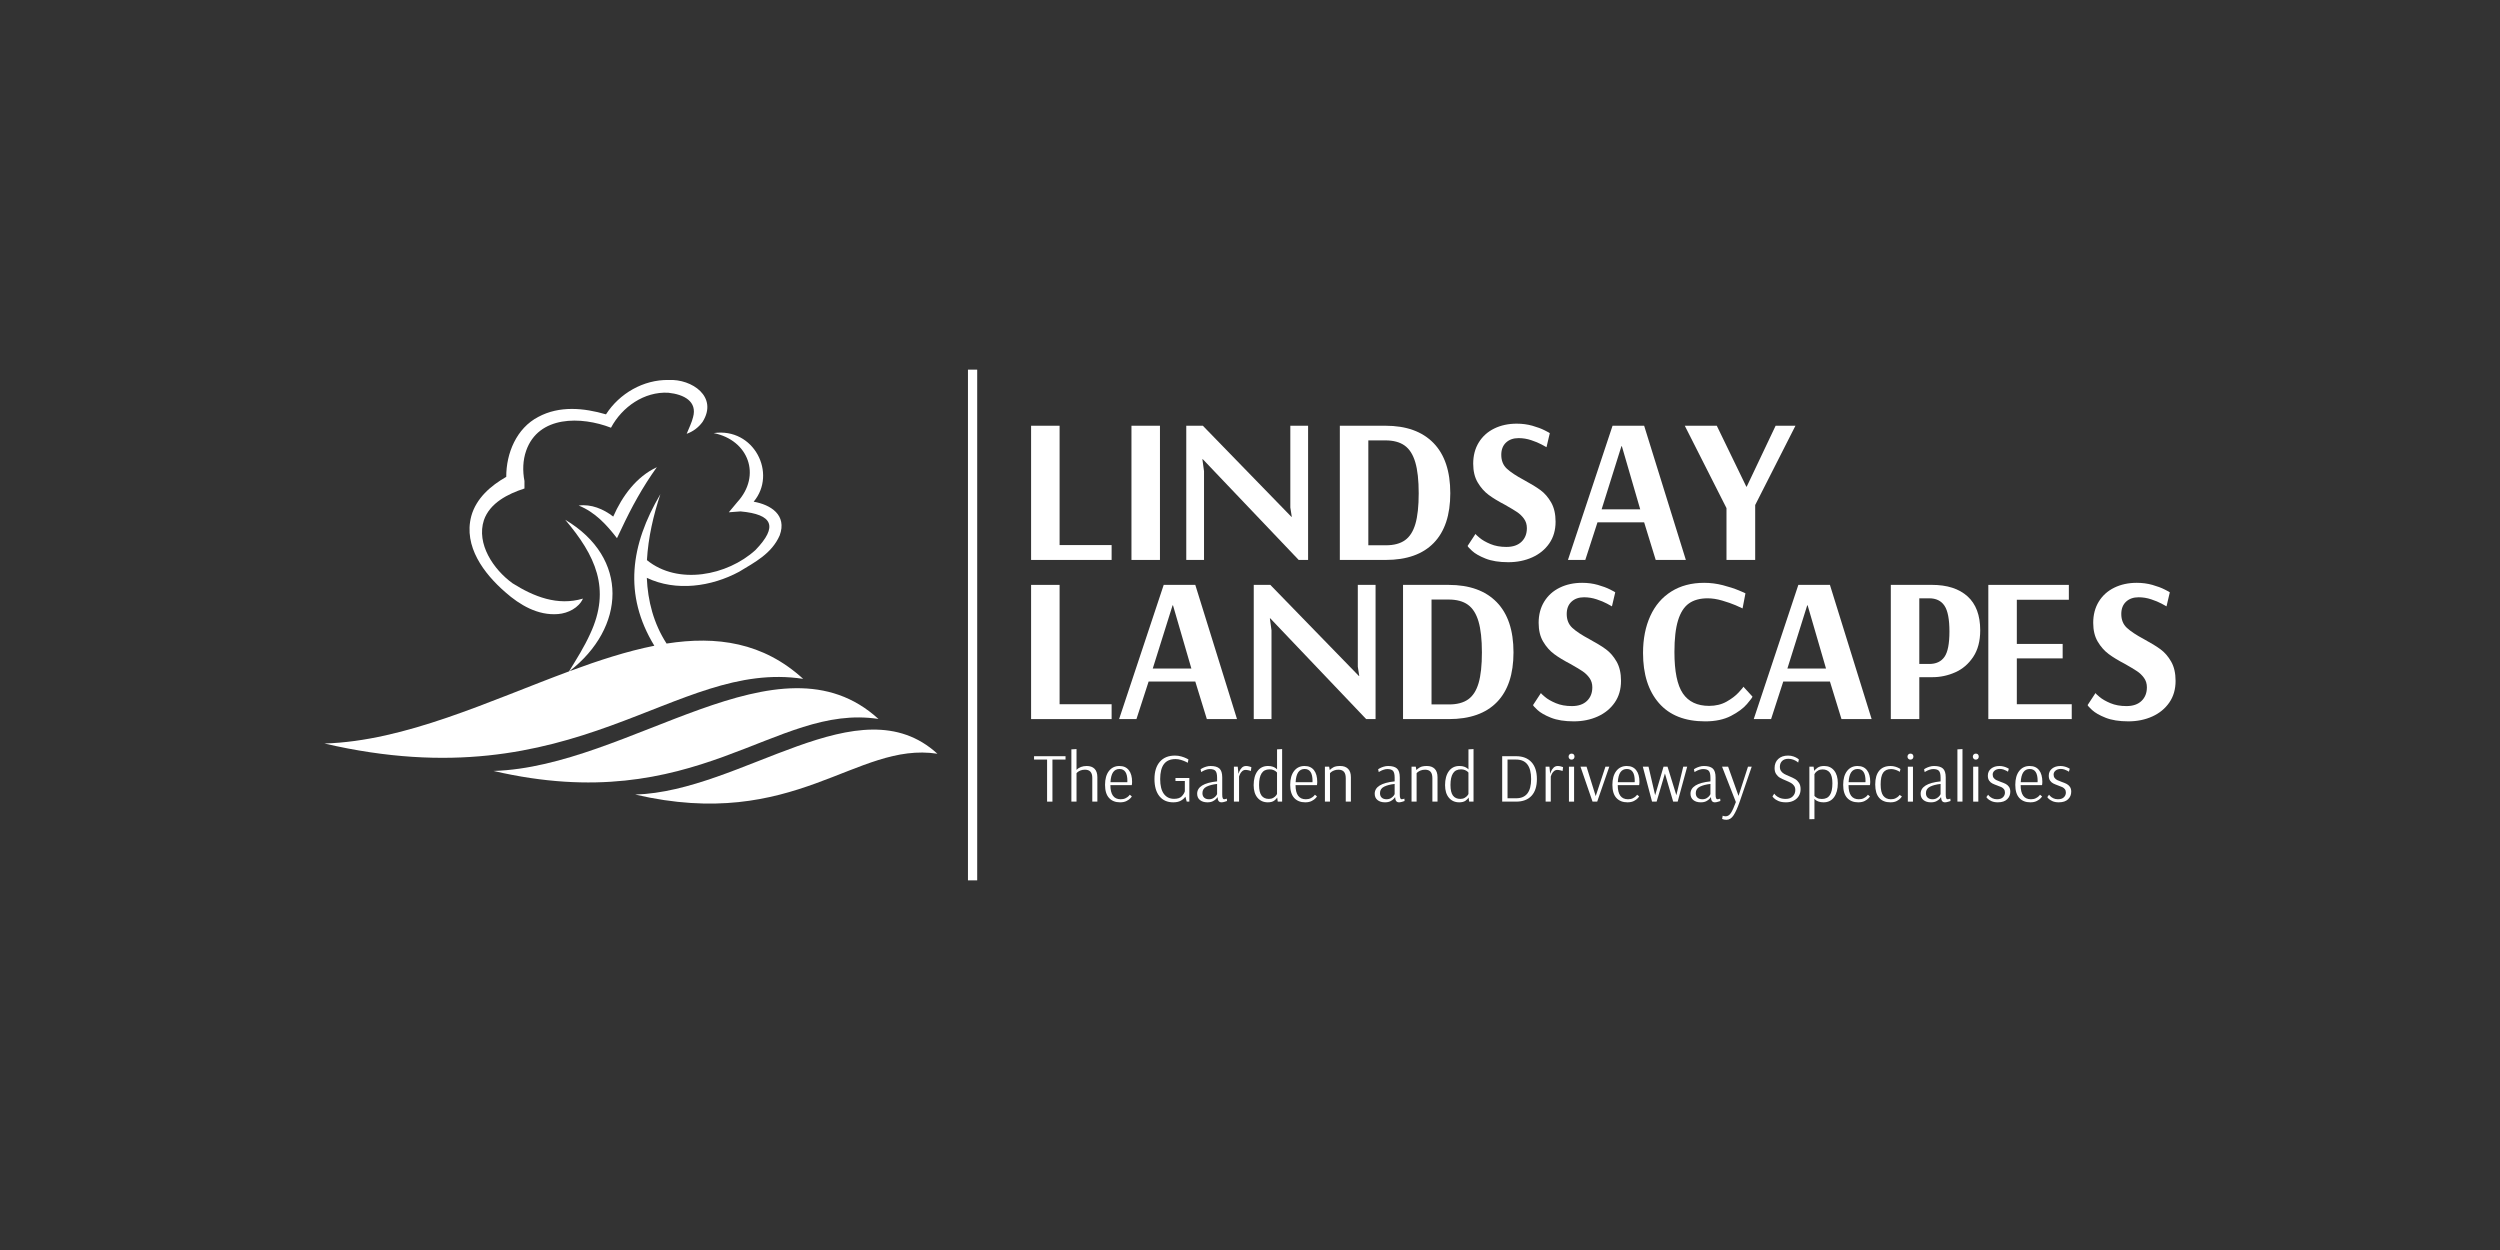 <svg xmlns="http://www.w3.org/2000/svg" id="uuid-238baed8-664b-4fdf-8135-c924ee48a274" viewBox="0 0 500 250"><rect x="0" y="0" width="500" height="250" fill="#333333" stroke="none"/><path d="M160.633,135.773c-7.989-7.3-17.269-8.631-27.317-7.061-2.602-4.023-3.757-8.527-3.953-13.145,5.839,2.781,12.904,1.779,18.465-1.217,3.139-1.903,6.511-3.621,8.109-7.263,1.514-4.094-1.811-6.148-5.203-6.748,4.722-5.63,.063-14.888-8-13.72,6.985,1.399,9.593,8.478,4.738,13.788l-1.709,2.049,2.35-.174c6.428,.592,7.552,2.986,2.978,7.727-5.633,5.128-15.509,7.066-21.705,2.019,.255-4.487,1.293-8.994,2.693-13.191-5.962,10.094-7.43,20.12-1.212,30.312-5.476,1.088-11.163,2.944-16.978,5.096,11.223-8.69,12.021-22.65-.846-30.293,6.018,7.106,9.213,13.801,4.987,22.83-1.155,2.549-2.678,4.984-4.23,7.496-15.901,5.89-32.762,13.951-48.917,14.424,50.717,11.791,69.896-16.905,95.751-12.928Z" style="fill:#fff;"></path><path d="M175.692,143.793c-19.878-18.164-49.695,9.596-76.999,10.396,40.784,9.482,56.207-13.595,76.999-10.396Z" style="fill:#fff;"></path><path d="M127.035,158.911c32.018,7.444,44.125-10.673,60.449-8.162-15.606-14.26-39.013,7.534-60.449,8.162Z" style="fill:#fff;"></path><rect x="193.592" y="73.928" width="1.847" height="102.144" style="fill:#fff;"></rect><path d="M101.076,118.45c2.879,2.545,6.502,4.699,10.556,4.36,1.983-.162,4.117-1.235,4.961-3.09-5.07,1.512-9.851-.395-14.093-3.07-3.796-2.747-7.275-7.87-5.714-12.639,1.201-3.428,4.793-5.24,8.107-6.311v-1.496c-.394-2.028-.328-4.138,.331-6.04,2.47-7.096,11.03-6.928,16.974-4.619,2.222-4.172,6.653-7.254,11.447-6.999,3.173,.325,5.848,1.753,4.963,4.902-.239,1.026-.78,2.086-1.274,3.313,1.246-.442,2.335-1.225,3.175-2.374,3.172-5.031-2.136-8.629-6.789-8.392-5.045-.085-9.84,2.701-12.522,6.876-4.397-1.287-9.31-1.775-13.544,.511-4.348,2.257-6.425,7.26-6.403,11.988-3.096,1.763-6.013,4.275-6.999,7.864-1.592,6.042,2.54,11.499,6.824,15.216Z" style="fill:#fff;"></path><path d="M115.741,101.109c3.28,1.328,5.572,3.825,7.654,6.527l.856-1.792c2.048-4.382,4.291-8.47,7.117-12.407-4.105,1.913-6.933,5.795-8.722,9.879-1.971-1.529-4.443-2.542-6.905-2.208Z" style="fill:#fff;"></path><polygon points="206.811 151.912 209.417 151.912 209.417 160.326 210.488 160.326 210.488 151.912 213.107 151.912 213.107 151.241 206.811 151.241 206.811 151.912" style="fill:#fff;"></polygon><path d="M217.331,153.198c-.413,0-.793,.065-1.141,.196-.346,.13-.638,.321-.872,.573h-.015v-4.151l-1.028,.056v10.454h1.028v-5.688c0-.018,.071-.089,.212-.21s.338-.233,.591-.336c.254-.102,.549-.154,.887-.154,.976,0,1.465,.545,1.465,1.635v4.752h1.015v-4.878c0-.746-.187-1.307-.556-1.684-.371-.377-.901-.566-1.586-.566Z" style="fill:#fff;"></path><path d="M223.898,153.198c-.892,0-1.596,.335-2.114,1.006-.516,.671-.775,1.594-.775,2.768,0,1.165,.267,2.038,.803,2.62,.536,.583,1.272,.874,2.211,.874,.507,0,.934-.089,1.282-.265s.61-.366,.788-.566c.18-.2,.269-.319,.269-.356l-.408-.336c0,.028-.076,.119-.225,.273-.151,.154-.36,.298-.628,.433-.267,.135-.588,.203-.964,.203-1.371,0-2.057-.941-2.057-2.823h4.268c.01-.028,.024-.098,.044-.21,.018-.112,.027-.256,.027-.433,0-1.015-.218-1.801-.655-2.355-.435-.554-1.059-.831-1.865-.831Zm1.563,3.242h-3.366c.047-.894,.22-1.558,.521-1.992,.301-.433,.728-.65,1.282-.65,1.052,0,1.578,.792,1.578,2.376l-.015,.265Z" style="fill:#fff;"></path><path d="M235.095,156.203h1.873v2.055c-.094,.335-.301,.671-.62,1.006-.319,.336-.832,.503-1.536,.503-.874,0-1.554-.333-2.043-.999-.487-.666-.733-1.651-.733-2.956,0-1.332,.252-2.332,.754-2.998s1.275-.999,2.317-.999c.366,0,.729,.056,1.092,.168,.361,.112,.677,.233,.949,.363,.274,.131,.41,.2,.41,.21l.126-.671c0-.009-.141-.084-.422-.223-.282-.14-.623-.266-1.022-.378-.4-.112-.815-.168-1.247-.168-1.306,0-2.315,.412-3.028,1.237-.714,.825-1.072,1.978-1.072,3.459,0,1.463,.329,2.604,.986,3.424s1.583,1.23,2.776,1.23c.6,0,1.099-.107,1.492-.321,.395-.214,.704-.484,.931-.811l.267,.992h.521v-4.724h-2.774v.601Z" style="fill:#fff;"></path><path d="M245.122,159.802c-.123,.033-.225,.049-.309,.049-.104,0-.192-.065-.26-.196-.071-.13-.106-.382-.106-.755v-3.424c0-.848-.188-1.44-.565-1.775-.375-.336-.966-.503-1.774-.503-.301,0-.598,.047-.894,.139-.296,.093-.541,.191-.733,.294-.193,.103-.313,.173-.36,.21l.113,.573c.047-.028,.158-.091,.331-.189s.388-.191,.642-.279c.252-.089,.501-.133,.746-.133,.544,0,.924,.121,1.141,.363,.215,.242,.324,.694,.324,1.356v.741c-2.658,.279-3.987,1.104-3.987,2.474,0,.541,.188,.962,.565,1.265,.375,.303,.872,.454,1.492,.454,.442,0,.81-.077,1.106-.231s.519-.319,.669-.496c.151-.177,.227-.284,.227-.322h.013c.029,.391,.108,.664,.239,.818,.133,.154,.319,.231,.565,.231,.168,0,.375-.037,.62-.112,.244-.074,.403-.126,.479-.154l-.042-.476c-.039,.019-.118,.045-.24,.077Zm-1.704-.971c0,.028-.064,.131-.19,.307-.128,.177-.313,.34-.558,.489-.244,.149-.534,.223-.872,.223-.405,0-.724-.105-.958-.315-.235-.21-.353-.515-.353-.915,0-.587,.274-1.016,.823-1.286s1.252-.452,2.107-.545v2.041Z" style="fill:#fff;"></path><path d="M249.236,153.198c-.356,0-.649,.116-.874,.349-.225,.233-.391,.482-.499,.748-.109,.265-.163,.426-.163,.482l-.155-1.44h-.761v6.989h1.028v-5.031c.029-.102,.089-.256,.183-.461s.237-.399,.43-.58c.192-.182,.425-.273,.697-.273,.178,0,.383,.028,.613,.084,.229,.056,.378,.098,.444,.126l.097-.769c-.066-.028-.21-.072-.437-.133-.225-.06-.427-.091-.605-.091Z" style="fill:#fff;"></path><path d="M255.406,153.869h-.013c0-.018-.071-.086-.212-.203-.141-.116-.343-.223-.605-.321-.264-.098-.588-.147-.973-.147-.911,0-1.616,.347-2.119,1.041-.502,.694-.754,1.624-.754,2.788,0,1.081,.259,1.924,.775,2.53,.518,.606,1.203,.909,2.057,.909,.544,0,.968-.11,1.269-.328,.299-.219,.502-.431,.605-.636l.113,.825h.874v-10.511l-1.015,.056v3.997Zm0,4.934c0,.028-.062,.126-.19,.294-.126,.168-.313,.324-.556,.468s-.534,.217-.874,.217c-.647,0-1.138-.219-1.472-.657-.333-.438-.499-1.146-.499-2.125,0-1.034,.168-1.815,.506-2.341,.339-.526,.869-.79,1.593-.79,.301,0,.561,.047,.781,.14s.395,.195,.521,.307c.128,.112,.19,.177,.19,.195v4.291Z" style="fill:#fff;"></path><path d="M260.927,153.198c-.892,0-1.596,.335-2.114,1.006-.516,.671-.775,1.594-.775,2.768,0,1.165,.267,2.038,.803,2.62,.536,.583,1.272,.874,2.211,.874,.507,0,.934-.089,1.282-.265s.61-.366,.788-.566c.18-.2,.269-.319,.269-.356l-.408-.336c0,.028-.076,.119-.225,.273-.151,.154-.36,.298-.628,.433-.267,.135-.588,.203-.964,.203-1.371,0-2.057-.941-2.057-2.823h4.268c.01-.028,.024-.098,.044-.21,.018-.112,.027-.256,.027-.433,0-1.015-.218-1.801-.655-2.355-.435-.554-1.059-.831-1.865-.831Zm1.563,3.242h-3.366c.047-.894,.22-1.558,.521-1.992,.301-.433,.728-.65,1.282-.65,1.052,0,1.578,.792,1.578,2.376l-.015,.265Z" style="fill:#fff;"></path><path d="M268.039,153.198c-.602,0-1.062,.091-1.381,.273-.319,.181-.554,.361-.704,.538l-.126-.671h-.845v6.989h1.013v-5.688c0-.018,.074-.089,.218-.21,.146-.121,.346-.233,.6-.336,.252-.102,.548-.154,.887-.154,.479,0,.84,.138,1.084,.412s.366,.711,.366,1.307v4.668h1.028v-4.878c0-.746-.188-1.307-.563-1.684-.376-.377-.902-.566-1.578-.566Z" style="fill:#fff;"></path><path d="M280.633,159.802c-.123,.033-.225,.049-.309,.049-.104,0-.192-.065-.26-.196-.071-.13-.106-.382-.106-.755v-3.424c0-.848-.188-1.44-.565-1.775-.375-.336-.966-.503-1.774-.503-.301,0-.598,.047-.894,.139-.296,.093-.541,.191-.733,.294-.193,.103-.313,.173-.36,.21l.113,.573c.047-.028,.158-.091,.331-.189s.388-.191,.642-.279c.252-.089,.501-.133,.746-.133,.544,0,.924,.121,1.141,.363,.215,.242,.324,.694,.324,1.356v.741c-2.658,.279-3.987,1.104-3.987,2.474,0,.541,.188,.962,.565,1.265,.375,.303,.872,.454,1.492,.454,.442,0,.81-.077,1.106-.231s.519-.319,.669-.496c.151-.177,.227-.284,.227-.322h.013c.029,.391,.108,.664,.239,.818,.133,.154,.319,.231,.565,.231,.168,0,.375-.037,.62-.112,.244-.074,.403-.126,.479-.154l-.042-.476c-.039,.019-.118,.045-.24,.077Zm-1.704-.971c0,.028-.064,.131-.19,.307-.128,.177-.313,.34-.558,.489-.244,.149-.534,.223-.872,.223-.405,0-.724-.105-.958-.315-.235-.21-.353-.515-.353-.915,0-.587,.274-1.016,.823-1.286s1.252-.452,2.107-.545v2.041Z" style="fill:#fff;"></path><path d="M285.364,153.198c-.602,0-1.062,.091-1.381,.273-.319,.181-.554,.361-.704,.538l-.126-.671h-.845v6.989h1.013v-5.688c0-.018,.074-.089,.218-.21,.146-.121,.346-.233,.6-.336,.252-.102,.548-.154,.887-.154,.479,0,.84,.138,1.084,.412s.366,.711,.366,1.307v4.668h1.028v-4.878c0-.746-.188-1.307-.563-1.684-.376-.377-.902-.566-1.578-.566Z" style="fill:#fff;"></path><path d="M293.688,153.869h-.013c0-.018-.071-.086-.212-.203-.141-.116-.343-.223-.605-.321-.264-.098-.588-.147-.973-.147-.911,0-1.616,.347-2.119,1.041-.502,.694-.754,1.624-.754,2.788,0,1.081,.259,1.924,.775,2.53,.518,.606,1.203,.909,2.057,.909,.544,0,.968-.11,1.269-.328,.299-.219,.502-.431,.605-.636l.113,.825h.874v-10.511l-1.015,.056v3.997Zm0,4.934c0,.028-.062,.126-.19,.294-.126,.168-.313,.324-.556,.468s-.534,.217-.874,.217c-.647,0-1.138-.219-1.472-.657-.333-.438-.499-1.146-.499-2.125,0-1.034,.168-1.815,.506-2.341,.339-.526,.869-.79,1.593-.79,.301,0,.561,.047,.781,.14s.395,.195,.521,.307c.128,.112,.19,.177,.19,.195v4.291Z" style="fill:#fff;"></path><path d="M303.225,151.241h-2.789v9.085h2.789c1.332,0,2.359-.386,3.078-1.16,.717-.773,1.077-1.892,1.077-3.355,0-1.472-.365-2.602-1.092-3.389-.728-.787-1.749-1.181-3.063-1.181Zm.013,8.414h-1.732v-7.743h1.719c1.999,0,2.999,1.3,2.999,3.899,0,2.562-.995,3.844-2.986,3.844Z" style="fill:#fff;"></path><path d="M311.577,153.198c-.356,0-.649,.116-.874,.349-.225,.233-.391,.482-.499,.748-.109,.265-.163,.426-.163,.482l-.155-1.44h-.761v6.989h1.028v-5.031c.029-.102,.089-.256,.183-.461s.237-.399,.43-.58c.192-.182,.425-.273,.697-.273,.178,0,.383,.028,.613,.084,.229,.056,.378,.098,.444,.126l.097-.769c-.066-.028-.21-.072-.437-.133-.225-.06-.427-.091-.605-.091Z" style="fill:#fff;"></path><rect x="313.789" y="153.338" width="1.028" height="6.989" style="fill:#fff;"></rect><path d="M314.311,150.724c-.17,0-.306,.051-.41,.154-.121,.121-.183,.271-.183,.447,0,.177,.062,.326,.183,.447,.104,.102,.24,.154,.41,.154,.15,0,.291-.051,.422-.154,.113-.131,.17-.28,.17-.447,0-.186-.057-.34-.17-.461-.104-.093-.244-.14-.422-.14Z" style="fill:#fff;"></path><polygon points="319.142 159.222 317.31 153.338 316.099 153.338 318.507 160.326 319.438 160.326 321.86 153.338 321.086 153.338 319.142 159.222" style="fill:#fff;"></polygon><path d="M325.367,153.198c-.892,0-1.596,.335-2.114,1.006-.516,.671-.775,1.594-.775,2.768,0,1.165,.267,2.038,.803,2.62,.536,.583,1.272,.874,2.211,.874,.507,0,.934-.089,1.282-.265s.61-.366,.788-.566c.18-.2,.269-.319,.269-.356l-.408-.336c0,.028-.076,.119-.225,.273-.151,.154-.36,.298-.628,.433-.267,.135-.588,.203-.964,.203-1.371,0-2.057-.941-2.057-2.823h4.268c.01-.028,.024-.098,.044-.21,.018-.112,.027-.256,.027-.433,0-1.015-.218-1.801-.655-2.355-.435-.554-1.059-.831-1.865-.831Zm1.563,3.242h-3.366c.047-.894,.22-1.558,.521-1.992,.301-.433,.728-.65,1.282-.65,1.052,0,1.578,.792,1.578,2.376l-.015,.265Z" style="fill:#fff;"></path><polygon points="335.269 159.04 333.508 153.338 332.705 153.338 331.028 159.04 329.704 153.338 328.563 153.338 330.41 160.326 331.324 160.326 332.987 154.694 334.634 160.326 335.536 160.326 337.438 153.338 336.648 153.338 335.269 159.04" style="fill:#fff;"></polygon><path d="M343.791,159.802c-.123,.033-.225,.049-.309,.049-.104,0-.192-.065-.26-.196-.071-.13-.106-.382-.106-.755v-3.424c0-.848-.188-1.44-.565-1.775-.375-.336-.966-.503-1.774-.503-.301,0-.598,.047-.894,.139-.296,.093-.541,.191-.733,.294-.193,.103-.313,.173-.36,.21l.113,.573c.047-.028,.158-.091,.331-.189s.388-.191,.642-.279c.252-.089,.501-.133,.746-.133,.544,0,.924,.121,1.141,.363,.215,.242,.324,.694,.324,1.356v.741c-2.658,.279-3.987,1.104-3.987,2.474,0,.541,.188,.962,.565,1.265,.375,.303,.872,.454,1.492,.454,.442,0,.81-.077,1.106-.231s.519-.319,.669-.496c.151-.177,.227-.284,.227-.322h.013c.029,.391,.108,.664,.239,.818,.133,.154,.319,.231,.565,.231,.168,0,.375-.037,.62-.112,.244-.074,.403-.126,.479-.154l-.042-.476c-.039,.019-.118,.045-.24,.077Zm-1.704-.971c0,.028-.064,.131-.19,.307-.128,.177-.313,.34-.558,.489-.244,.149-.534,.223-.872,.223-.405,0-.724-.105-.958-.315-.235-.21-.353-.515-.353-.915,0-.587,.274-1.016,.823-1.286s1.252-.452,2.107-.545v2.041Z" style="fill:#fff;"></path><path d="M347.706,159.18l-2.083-5.843h-1.211l2.761,7.073c-.358,.978-.68,1.698-.973,2.16-.291,.461-.652,.692-1.084,.692-.131,0-.254-.016-.366-.049s-.183-.058-.212-.077l-.113,.643c.018,.009,.06,.028,.128,.056,.066,.028,.16,.056,.281,.084,.123,.028,.269,.042,.437,.042,.573,0,1.054-.3,1.443-.901s.786-1.474,1.191-2.621l2.436-7.1h-.746l-1.889,5.843Z" style="fill:#fff;"></path><path d="M359.031,155.819c-.301-.181-.699-.375-1.196-.58-.413-.168-.744-.322-.993-.461-.25-.14-.455-.324-.62-.552-.165-.228-.247-.515-.247-.859,0-.494,.15-.885,.45-1.174,.301-.289,.714-.433,1.24-.433,.356,0,.68,.056,.971,.168,.292,.112,.531,.233,.719,.363,.188,.131,.282,.205,.282,.223l.141-.615c0-.018-.099-.095-.297-.231-.197-.135-.457-.261-.781-.377s-.687-.175-1.09-.175c-.818,0-1.47,.226-1.959,.678-.487,.452-.733,1.06-.733,1.824,0,.485,.104,.883,.311,1.195s.46,.557,.759,.734c.301,.177,.696,.363,1.185,.559,.422,.177,.758,.335,1.006,.475s.457,.326,.627,.559c.17,.233,.254,.522,.254,.867,0,.503-.17,.925-.507,1.265-.338,.34-.803,.51-1.395,.51-.497,0-.917-.077-1.26-.231s-.603-.322-.781-.503c-.18-.182-.269-.286-.269-.315l-.351,.545c0,.037,.096,.156,.289,.356,.192,.2,.491,.389,.894,.566s.911,.265,1.521,.265c.583,0,1.094-.112,1.536-.336,.442-.223,.781-.533,1.022-.929,.239-.396,.36-.85,.36-1.363s-.106-.932-.318-1.258c-.212-.326-.467-.58-.768-.762Z" style="fill:#fff;"></path><path d="M364.848,153.198c-.565,0-1.006,.112-1.324,.335-.321,.224-.546,.438-.677,.643l-.126-.839h-.845v10.511l1.013-.028v-4.025h.015c0,.019,.071,.086,.21,.202,.141,.117,.346,.224,.613,.322s.595,.147,.98,.147c.911,0,1.615-.344,2.112-1.034s.748-1.621,.748-2.795c0-1.081-.247-1.924-.741-2.53-.492-.605-1.153-.908-1.978-.908Zm1.126,5.821c-.338,.517-.874,.776-1.605,.776-.405,0-.726-.07-.966-.21-.239-.14-.41-.275-.514-.405v-4.347c0-.028,.064-.123,.19-.286,.128-.163,.313-.315,.558-.455,.244-.14,.534-.21,.872-.21,.638,0,1.127,.219,1.465,.657,.338,.438,.507,1.146,.507,2.125,0,1.053-.17,1.838-.507,2.355Z" style="fill:#fff;"></path><path d="M371.525,153.198c-.892,0-1.596,.335-2.114,1.006-.516,.671-.775,1.594-.775,2.768,0,1.165,.267,2.038,.803,2.62,.536,.583,1.272,.874,2.211,.874,.507,0,.934-.089,1.282-.265s.61-.366,.788-.566c.18-.2,.269-.319,.269-.356l-.408-.336c0,.028-.076,.119-.225,.273-.151,.154-.36,.298-.628,.433-.267,.135-.588,.203-.964,.203-1.371,0-2.057-.941-2.057-2.823h4.268c.01-.028,.024-.098,.044-.21,.018-.112,.027-.256,.027-.433,0-1.015-.218-1.801-.655-2.355-.435-.554-1.059-.831-1.865-.831Zm1.563,3.242h-3.366c.047-.894,.22-1.558,.521-1.992,.301-.433,.728-.65,1.282-.65,1.052,0,1.578,.792,1.578,2.376l-.015,.265Z" style="fill:#fff;"></path><path d="M379.708,159.243c-.141,.144-.341,.282-.598,.412-.259,.131-.571,.196-.938,.196-.647,0-1.149-.228-1.507-.685-.356-.457-.534-1.216-.534-2.278,0-1.099,.168-1.887,.506-2.362,.339-.476,.869-.713,1.593-.713,.272,0,.538,.042,.795,.126,.259,.084,.47,.17,.635,.259,.163,.089,.264,.147,.302,.175l.126-.573c0-.009-.101-.067-.302-.174s-.449-.205-.739-.294-.602-.133-.929-.133c-1.005,0-1.768,.319-2.29,.957-.521,.638-.781,1.554-.781,2.746,0,1.184,.264,2.073,.79,2.669,.526,.596,1.277,.895,2.253,.895,.507,0,.929-.089,1.267-.265,.339-.177,.591-.366,.761-.566s.254-.319,.254-.356l-.45-.294c0,.028-.071,.114-.212,.259Z" style="fill:#fff;"></path><rect x="381.566" y="153.338" width="1.028" height="6.989" style="fill:#fff;"></rect><path d="M382.089,150.724c-.17,0-.306,.051-.41,.154-.121,.121-.183,.271-.183,.447,0,.177,.062,.326,.183,.447,.104,.102,.24,.154,.41,.154,.15,0,.291-.051,.422-.154,.113-.131,.17-.28,.17-.447,0-.186-.057-.34-.17-.461-.104-.093-.244-.14-.422-.14Z" style="fill:#fff;"></path><path d="M389.821,159.802c-.123,.033-.225,.049-.309,.049-.104,0-.192-.065-.26-.196-.071-.13-.106-.382-.106-.755v-3.424c0-.848-.188-1.44-.565-1.775-.375-.336-.966-.503-1.774-.503-.301,0-.598,.047-.894,.139-.296,.093-.541,.191-.733,.294-.193,.103-.313,.173-.36,.21l.113,.573c.047-.028,.158-.091,.331-.189s.388-.191,.642-.279c.252-.089,.501-.133,.746-.133,.544,0,.924,.121,1.141,.363,.215,.242,.324,.694,.324,1.356v.741c-2.658,.279-3.987,1.104-3.987,2.474,0,.541,.188,.962,.565,1.265,.375,.303,.872,.454,1.492,.454,.442,0,.81-.077,1.106-.231s.519-.319,.669-.496c.151-.177,.227-.284,.227-.322h.013c.029,.391,.108,.664,.239,.818,.133,.154,.319,.231,.565,.231,.168,0,.375-.037,.62-.112,.244-.074,.403-.126,.479-.154l-.042-.476c-.039,.019-.118,.045-.24,.077Zm-1.704-.971c0,.028-.064,.131-.19,.307-.128,.177-.313,.34-.558,.489-.244,.149-.534,.223-.872,.223-.405,0-.724-.105-.958-.315-.235-.21-.353-.515-.353-.915,0-.587,.274-1.016,.823-1.286s1.252-.452,2.107-.545v2.041Z" style="fill:#fff;"></path><polygon points="391.483 160.326 392.496 160.326 392.496 149.815 391.483 149.872 391.483 160.326" style="fill:#fff;"></polygon><rect x="394.636" y="153.338" width="1.028" height="6.989" style="fill:#fff;"></rect><path d="M395.159,150.724c-.17,0-.306,.051-.41,.154-.121,.121-.183,.271-.183,.447,0,.177,.062,.326,.183,.447,.104,.102,.24,.154,.41,.154,.15,0,.291-.051,.422-.154,.113-.131,.17-.28,.17-.447,0-.186-.057-.34-.17-.461-.104-.093-.244-.14-.422-.14Z" style="fill:#fff;"></path><path d="M401.137,156.783c-.259-.135-.595-.272-1.006-.412-.358-.131-.642-.247-.854-.349-.21-.102-.386-.244-.528-.426-.141-.181-.212-.407-.212-.678,0-.326,.134-.596,.402-.811,.267-.214,.618-.321,1.05-.321,.254,0,.499,.042,.739,.126,.239,.084,.433,.17,.585,.258,.15,.089,.244,.147,.281,.175l.17-.601c-.047-.028-.155-.086-.324-.175-.168-.088-.391-.172-.669-.251-.277-.079-.566-.119-.867-.119-.686,0-1.245,.175-1.682,.524-.437,.349-.655,.822-.655,1.419,0,.401,.086,.727,.26,.978,.173,.252,.383,.44,.627,.566,.244,.126,.573,.263,.986,.412,.356,.121,.635,.231,.838,.328,.202,.098,.37,.235,.506,.412,.136,.177,.205,.401,.205,.671,0,.373-.134,.69-.402,.95-.267,.261-.664,.391-1.19,.391-.358,0-.667-.068-.931-.203-.262-.135-.469-.281-.62-.44-.15-.158-.225-.247-.225-.265l-.351,.489c0,.028,.086,.131,.26,.307,.173,.177,.432,.342,.775,.496s.763,.231,1.26,.231c.817,0,1.437-.202,1.86-.608,.422-.405,.633-.911,.633-1.517,0-.4-.089-.727-.267-.978s-.397-.445-.655-.58Z" style="fill:#fff;"></path><path d="M405.948,153.198c-.892,0-1.596,.335-2.114,1.006-.516,.671-.775,1.594-.775,2.768,0,1.165,.267,2.038,.803,2.62,.536,.583,1.272,.874,2.211,.874,.507,0,.934-.089,1.282-.265s.61-.366,.788-.566c.18-.2,.269-.319,.269-.356l-.408-.336c0,.028-.076,.119-.225,.273-.151,.154-.36,.298-.628,.433-.267,.135-.588,.203-.964,.203-1.371,0-2.057-.941-2.057-2.823h4.268c.01-.028,.024-.098,.044-.21,.018-.112,.027-.256,.027-.433,0-1.015-.218-1.801-.655-2.355-.435-.554-1.059-.831-1.865-.831Zm1.563,3.242h-3.366c.047-.894,.22-1.558,.521-1.992,.301-.433,.728-.65,1.282-.65,1.052,0,1.578,.792,1.578,2.376l-.015,.265Z" style="fill:#fff;"></path><path d="M413.322,156.783c-.259-.135-.595-.272-1.006-.412-.358-.131-.642-.247-.854-.349-.21-.102-.386-.244-.528-.426-.141-.181-.212-.407-.212-.678,0-.326,.134-.596,.402-.811,.267-.214,.618-.321,1.05-.321,.254,0,.499,.042,.739,.126,.239,.084,.433,.17,.585,.258,.15,.089,.244,.147,.281,.175l.17-.601c-.047-.028-.155-.086-.324-.175-.168-.088-.391-.172-.669-.251-.277-.079-.566-.119-.867-.119-.686,0-1.245,.175-1.682,.524-.437,.349-.655,.822-.655,1.419,0,.401,.086,.727,.26,.978,.173,.252,.383,.44,.627,.566,.244,.126,.573,.263,.986,.412,.356,.121,.635,.231,.838,.328,.202,.098,.37,.235,.506,.412,.136,.177,.205,.401,.205,.671,0,.373-.134,.69-.402,.95-.267,.261-.664,.391-1.19,.391-.358,0-.667-.068-.931-.203-.262-.135-.469-.281-.62-.44-.15-.158-.225-.247-.225-.265l-.351,.489c0,.028,.086,.131,.26,.307,.173,.177,.432,.342,.775,.496s.763,.231,1.26,.231c.817,0,1.437-.202,1.86-.608,.422-.405,.633-.911,.633-1.517,0-.4-.089-.727-.267-.978s-.397-.445-.655-.58Z" style="fill:#fff;"></path><polygon points="222.323 109.015 211.918 109.015 211.918 85.147 206.219 85.147 206.219 111.988 222.323 111.988 222.323 109.015" style="fill:#fff;"></polygon><rect x="226.292" y="85.147" width="5.699" height="26.841" style="fill:#fff;"></rect><polygon points="240.804 94.231 240.475 91.837 240.557 91.837 259.738 111.988 261.617 111.988 261.617 85.147 258.066 85.147 258.066 101.499 258.355 103.357 258.273 103.357 240.569 85.147 237.254 85.147 237.254 111.988 240.804 111.988 240.804 94.231" style="fill:#fff;"></polygon><polygon points="275.113 116.977 271.561 116.977 271.561 133.33 271.85 135.188 271.769 135.188 254.066 116.977 250.75 116.977 250.75 143.818 254.3 143.818 254.3 126.062 253.971 123.667 254.053 123.667 273.235 143.818 275.113 143.818 275.113 116.977" style="fill:#fff;"></polygon><path d="M286.755,108.582c2.202-2.272,3.303-5.582,3.303-9.931,0-4.404-1.122-7.756-3.366-10.055s-5.444-3.449-9.601-3.449h-9.125v26.841h9.167c4.213,0,7.419-1.135,9.622-3.406Zm-13.09-20.503h3.426c1.596,0,2.877,.344,3.841,1.033,.964,.688,1.673,1.802,2.127,3.345s.682,3.606,.682,6.194-.221,4.632-.662,6.132c-.44,1.501-1.135,2.588-2.085,3.262-.949,.676-2.222,1.012-3.818,1.012h-3.51v-20.977Z" style="fill:#fff;"></path><path d="M301.289,109.387c-1.211,0-2.278-.192-3.2-.578-.922-.385-1.652-.805-2.189-1.26-.537-.454-.806-.708-.806-.764l-1.569,2.395c0,.11,.295,.441,.887,.991s1.494,1.067,2.705,1.548c1.211,.481,2.725,.723,4.543,.723,1.761,0,3.358-.324,4.79-.97s2.567-1.576,3.407-2.787c.839-1.211,1.259-2.656,1.259-4.336,0-1.542-.296-2.829-.887-3.861-.592-1.032-1.301-1.851-2.127-2.457-.826-.605-1.927-1.28-3.303-2.023-1.542-.826-2.684-1.582-3.427-2.271-.744-.688-1.116-1.611-1.116-2.767,0-1.046,.317-1.865,.95-2.457,.633-.591,1.473-.888,2.519-.888,.854,0,1.693,.138,2.52,.413,.826,.276,1.507,.557,2.044,.846s.873,.475,1.012,.557l.66-2.808c0-.027-.337-.213-1.012-.557-.675-.344-1.5-.654-2.478-.929-.978-.275-2.017-.413-3.118-.413-1.679,0-3.18,.324-4.501,.971s-2.353,1.576-3.097,2.787c-.744,1.212-1.115,2.629-1.115,4.253,0,1.487,.302,2.74,.908,3.758,.606,1.019,1.335,1.844,2.189,2.478,.854,.634,1.941,1.294,3.262,1.982,1.018,.578,1.81,1.053,2.374,1.424,.565,.372,1.039,.826,1.425,1.363s.578,1.164,.578,1.879c0,1.129-.358,2.038-1.074,2.725-.716,.688-1.721,1.032-3.014,1.032Z" style="fill:#fff;"></path><path d="M319.498,104.473h9.332l2.312,7.515h6.03l-8.342-26.841h-6.318l-8.92,26.841h3.469l2.436-7.515Zm4.79-15.238h.083l3.675,12.636h-7.722l3.964-12.636Z" style="fill:#fff;"></path><polygon points="345.298 111.988 351.037 111.988 351.037 101.004 359.089 85.147 355.125 85.147 349.345 97.329 349.261 97.329 343.356 85.147 336.956 85.147 345.298 101.623 345.298 111.988" style="fill:#fff;"></polygon><polygon points="222.323 140.845 211.918 140.845 211.918 116.977 206.219 116.977 206.219 143.818 222.323 143.818 222.323 140.845" style="fill:#fff;"></polygon><path d="M247.401,143.818l-8.342-26.841h-6.318l-8.92,26.841h3.469l2.436-7.515h9.332l2.312,7.515h6.03Zm-16.848-10.117l3.964-12.636h.083l3.675,12.636h-7.722Z" style="fill:#fff;"></path><path d="M299.333,120.426c-2.244-2.298-5.444-3.448-9.601-3.448h-9.125v26.841h9.167c4.212,0,7.419-1.135,9.622-3.407,2.202-2.271,3.303-5.581,3.303-9.931,0-4.404-1.122-7.756-3.366-10.055Zm-3.613,16.187c-.44,1.501-1.135,2.588-2.085,3.262-.949,.675-2.223,1.012-3.819,1.012h-3.51v-20.977h3.427c1.596,0,2.877,.344,3.84,1.032s1.673,1.803,2.127,3.345c.454,1.542,.681,3.607,.681,6.194,0,2.588-.221,4.632-.661,6.132Z" style="fill:#fff;"></path><path d="M324.204,136.179c0-1.542-.296-2.829-.887-3.861-.592-1.032-1.301-1.851-2.127-2.457-.826-.605-1.927-1.28-3.303-2.023-1.542-.826-2.684-1.582-3.427-2.271-.744-.688-1.116-1.611-1.116-2.767,0-1.046,.317-1.865,.95-2.457,.633-.591,1.473-.888,2.519-.888,.854,0,1.693,.138,2.52,.413,.826,.276,1.507,.557,2.044,.846s.873,.475,1.012,.557l.66-2.808c0-.027-.337-.213-1.012-.557-.675-.344-1.5-.654-2.478-.929-.978-.275-2.017-.413-3.118-.413-1.679,0-3.18,.324-4.501,.971s-2.353,1.576-3.097,2.787c-.744,1.212-1.115,2.629-1.115,4.253,0,1.487,.302,2.74,.908,3.758,.606,1.019,1.335,1.844,2.189,2.478,.854,.634,1.941,1.294,3.262,1.982,1.018,.578,1.81,1.053,2.374,1.424,.565,.372,1.039,.826,1.425,1.363s.578,1.164,.578,1.879c0,1.129-.358,2.038-1.074,2.725-.716,.688-1.721,1.032-3.014,1.032-1.211,0-2.278-.192-3.2-.578-.922-.385-1.652-.805-2.189-1.26-.537-.454-.806-.708-.806-.764l-1.569,2.395c0,.11,.295,.441,.887,.991s1.494,1.067,2.705,1.548c1.211,.481,2.725,.723,4.543,.723,1.761,0,3.358-.324,4.79-.97s2.567-1.576,3.407-2.787c.839-1.211,1.259-2.656,1.259-4.336Z" style="fill:#fff;"></path><path d="M347.748,138.471c-.619,.675-1.432,1.294-2.436,1.858-1.005,.565-2.167,.847-3.489,.847-2.367,0-4.116-.826-5.244-2.478-1.129-1.652-1.693-4.418-1.693-8.3,0-2.643,.24-4.749,.723-6.318,.481-1.569,1.204-2.698,2.167-3.386,.964-.688,2.216-1.032,3.758-1.032,.908,0,1.879,.152,2.911,.455s1.921,.613,2.664,.929c.743,.317,1.211,.531,1.404,.64l.578-3.014c0-.027-.448-.227-1.343-.599-.895-.371-1.955-.715-3.179-1.032-1.226-.316-2.472-.475-3.738-.475-2.533,0-4.721,.578-6.566,1.734-1.844,1.156-3.249,2.795-4.212,4.914-.964,2.12-1.446,4.584-1.446,7.392,0,4.24,1.06,7.577,3.18,10.013,2.12,2.436,5.203,3.655,9.25,3.655,2.037,0,3.758-.365,5.162-1.094,1.404-.729,2.471-1.521,3.201-2.374,.728-.853,1.094-1.348,1.094-1.487l-1.817-1.982c0,.083-.309,.462-.929,1.136Z" style="fill:#fff;"></path><path d="M359.669,116.977l-8.92,26.841h3.469l2.436-7.515h9.332l2.312,7.515h6.03l-8.342-26.841h-6.318Zm-2.189,16.724l3.964-12.636h.083l3.675,12.636h-7.722Z" style="fill:#fff;"></path><path d="M386.379,116.977h-8.217v26.841h5.699v-8.383h2.642c1.569,0,3.083-.323,4.543-.97,1.459-.646,2.656-1.672,3.592-3.077,.936-1.404,1.405-3.179,1.405-5.327,0-3-.847-5.265-2.54-6.793-1.694-1.528-4.068-2.292-7.123-2.292Zm2.519,14.391c-.66,.95-1.679,1.425-3.056,1.425h-1.982v-13.131h1.982c1.376,0,2.395,.496,3.056,1.487,.661,.991,.991,2.712,.991,5.162,0,2.423-.33,4.109-.991,5.058Z" style="fill:#fff;"></path><polygon points="403.364 131.678 412.531 131.678 412.531 128.787 403.364 128.787 403.364 119.951 413.77 119.951 413.77 116.977 397.666 116.977 397.666 143.818 414.348 143.818 414.348 140.845 403.364 140.845 403.364 131.678" style="fill:#fff;"></polygon><path d="M434.231,132.318c-.592-1.032-1.301-1.851-2.127-2.457-.826-.605-1.927-1.28-3.303-2.023-1.542-.826-2.684-1.582-3.427-2.271-.744-.688-1.116-1.611-1.116-2.767,0-1.046,.317-1.865,.95-2.457,.633-.591,1.473-.888,2.519-.888,.854,0,1.693,.138,2.52,.413,.826,.276,1.507,.557,2.044,.846s.873,.475,1.012,.557l.66-2.808c0-.027-.337-.213-1.012-.557-.675-.344-1.5-.654-2.478-.929-.978-.275-2.017-.413-3.118-.413-1.679,0-3.18,.324-4.501,.971s-2.353,1.576-3.097,2.787c-.744,1.212-1.115,2.629-1.115,4.253,0,1.487,.302,2.74,.908,3.758,.606,1.019,1.335,1.844,2.189,2.478,.854,.634,1.941,1.294,3.262,1.982,1.018,.578,1.81,1.053,2.374,1.424,.565,.372,1.039,.826,1.425,1.363s.578,1.164,.578,1.879c0,1.129-.358,2.038-1.074,2.725-.716,.688-1.721,1.032-3.014,1.032-1.211,0-2.278-.192-3.2-.578-.922-.385-1.652-.805-2.189-1.26-.537-.454-.806-.708-.806-.764l-1.569,2.395c0,.11,.295,.441,.887,.991s1.494,1.067,2.705,1.548c1.211,.481,2.725,.723,4.543,.723,1.761,0,3.358-.324,4.79-.97s2.567-1.576,3.407-2.787c.839-1.211,1.259-2.656,1.259-4.336,0-1.542-.296-2.829-.887-3.861Z" style="fill:#fff;"></path></svg>